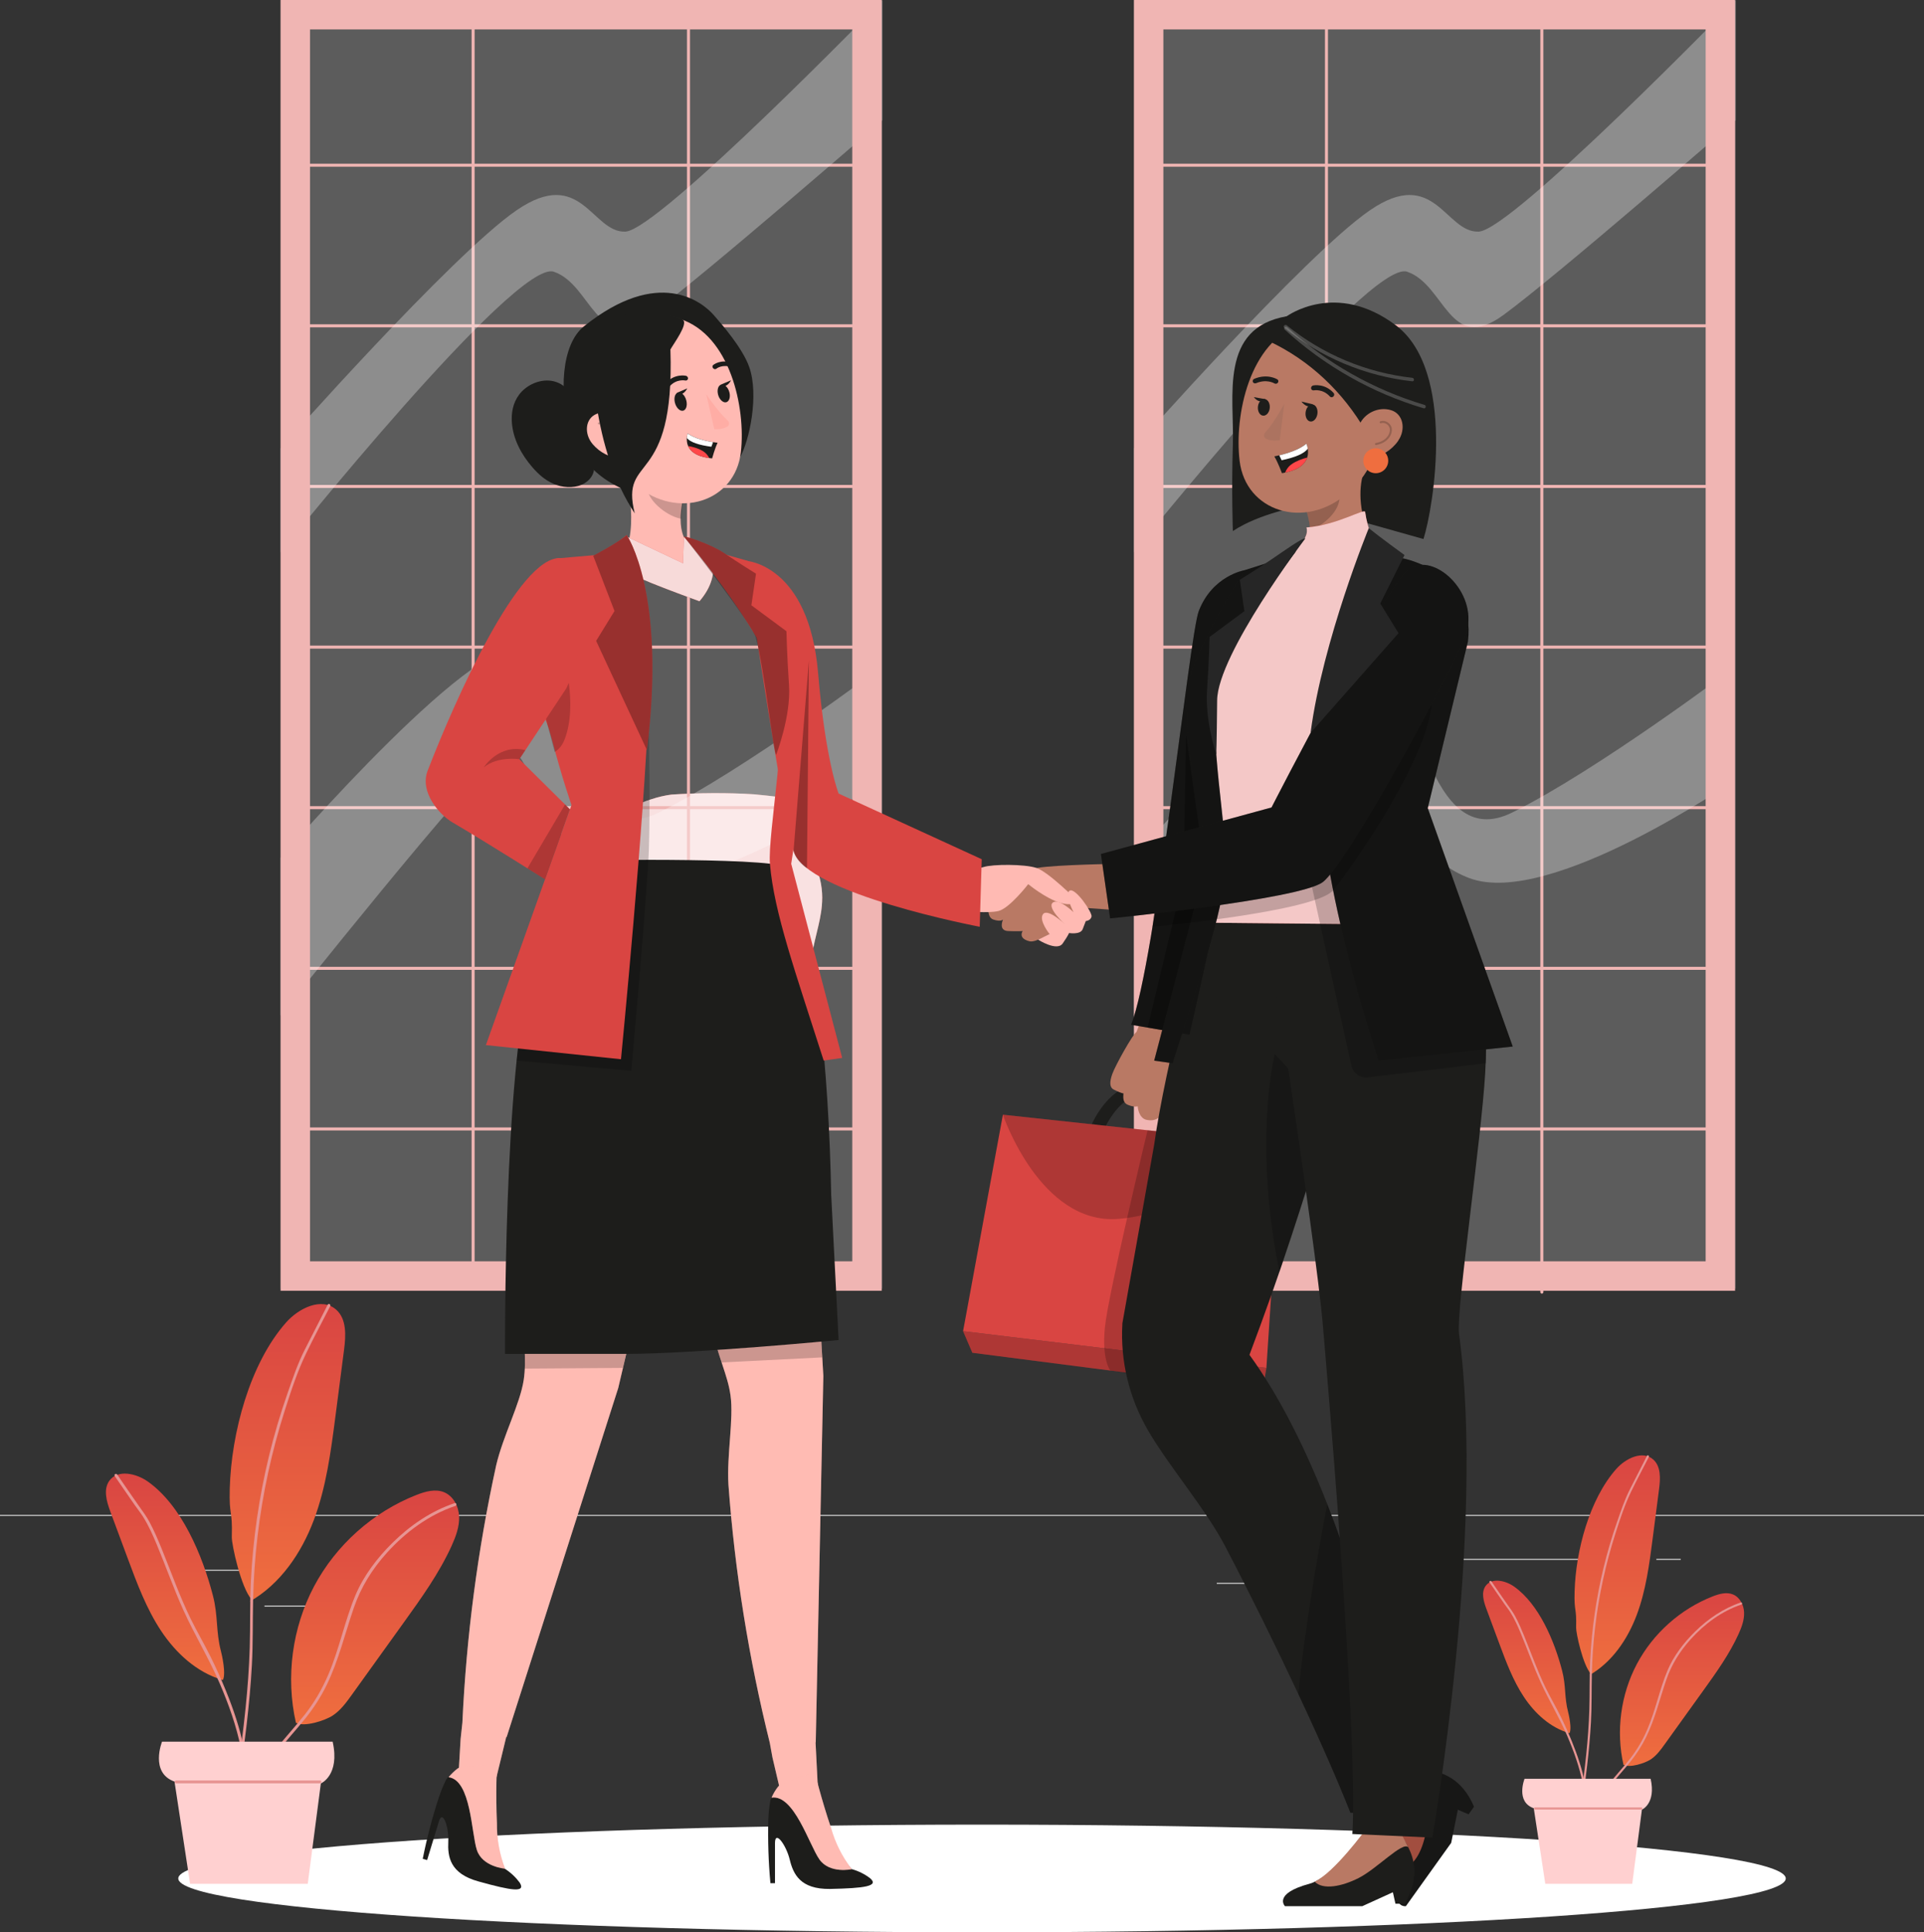 <svg xmlns="http://www.w3.org/2000/svg" width="480" height="482" viewBox="0 0 480 482" fill="none"><rect x="0" y="0" width="480" height="482" fill="#333333" stroke="none"/><path d="M480 377.875H0V378.115H480V377.875Z" fill="#E0E0E0"></path><path d="M65.021 391.575H49.603V391.815H65.021V391.575Z" fill="#E0E0E0"></path><path d="M100.781 400.5H65.981V400.741H100.781V400.5Z" fill="#E0E0E0"></path><path d="M404.678 388.847H363.216V389.087H404.678V388.847Z" fill="#E0E0E0"></path><path d="M419.309 388.847H413.232V389.087H419.309V388.847Z" fill="#E0E0E0"></path><path d="M355.296 394.832H303.562V395.072H355.296V394.832Z" fill="#E0E0E0"></path><path d="M445.507 468.569C445.507 475.986 355.728 482 244.992 482C134.256 482 44.477 475.986 44.477 468.569C44.477 461.152 134.256 455.138 244.992 455.138C355.728 455.138 445.507 461.152 445.507 468.569Z" fill="white"></path><path d="M55.382 418.995C55.536 419.389 56.045 418.639 55.882 416.382C55.786 415.017 55.488 413.327 55.152 412.01C53.789 406.784 54.47 403.181 53.107 397.955C50.515 387.982 45.331 375.56 36.931 369.594C34.022 367.519 29.405 366.462 27.293 369.344C25.718 371.506 26.592 374.522 27.523 377.04C28.992 380.988 30.451 384.927 31.92 388.876C34.224 395.073 36.557 401.337 40.214 406.842C43.872 412.347 49.037 417.112 55.373 419.005" fill="url(#paint0_linear_797_6)"></path><path d="M60.806 435.913C59.837 431.081 58.243 426.373 56.39 421.81C55.2 418.88 53.894 416.007 52.493 413.173C50.918 410.002 49.114 406.947 47.558 403.767C44.803 398.147 42.739 392.229 40.378 386.435C39.437 384.13 38.467 381.833 37.286 379.633C36.518 378.212 35.587 376.963 34.656 375.656C32.813 373.062 31.037 370.42 29.232 367.807C28.973 367.432 28.349 367.788 28.608 368.172C30.259 370.564 31.91 372.956 33.562 375.349C34.262 376.357 35.04 377.308 35.693 378.346C37.075 380.546 38.141 382.948 39.139 385.35C41.414 390.788 43.354 396.36 45.792 401.73C48.576 407.879 52.109 413.634 54.778 419.84C57.034 425.076 58.973 430.504 60.096 436.106C60.192 436.557 60.883 436.365 60.787 435.913H60.806Z" fill="#E79593"></path><path d="M73.824 429.726C71.242 418.332 72.883 406.034 78.346 395.707C83.818 385.388 93.072 377.135 103.949 372.879C106.138 372.024 108.624 371.333 110.794 372.226C113.117 373.187 114.442 375.79 114.538 378.298C114.634 380.806 113.731 383.246 112.694 385.542C109.574 392.411 105.139 398.589 100.733 404.718C96.413 410.732 92.093 416.747 87.773 422.751C86.4 424.663 84.979 426.623 83.011 427.92C81.043 429.217 75.869 430.87 73.814 429.726" fill="url(#paint1_linear_797_6)"></path><path d="M62.774 398.973C60.106 396.033 57.782 385.234 57.83 383.419C58.032 376.232 57.12 378.442 57.322 371.256C57.706 357.536 62.294 340.118 71.395 329.858C74.554 326.293 80.227 323.526 83.827 326.649C86.525 328.983 86.294 333.162 85.834 336.698C85.114 342.261 84.394 347.814 83.674 353.376C82.541 362.11 81.389 370.939 78.288 379.182C75.187 387.425 69.917 395.159 62.266 399.511" fill="url(#paint2_linear_797_6)"></path><path d="M63.994 456.32C61.766 449.431 65.136 442.36 69.274 436.941C71.453 434.098 73.91 431.484 76.147 428.689C78.23 426.095 80.016 423.347 81.475 420.359C84.48 414.191 86.054 407.514 88.272 401.058C90.038 395.908 92.851 391.402 96.499 387.358C101.165 382.189 106.973 377.866 113.616 375.637C114.058 375.493 113.866 374.791 113.424 374.945C107.558 376.914 102.346 380.479 97.958 384.802C94.157 388.549 90.749 392.978 88.675 397.926C85.968 404.392 84.653 411.347 81.869 417.804C80.342 421.349 78.422 424.663 76.032 427.699C73.795 430.533 71.318 433.166 69.091 436.019C64.646 441.707 60.931 449.191 63.302 456.521C63.446 456.963 64.138 456.771 63.994 456.329V456.32Z" fill="#E79593"></path><path d="M58.195 458.596C59.002 449.085 60.442 439.651 61.536 430.168C62.102 425.23 62.573 420.292 62.842 415.325C63.13 409.954 63.024 404.593 63.139 399.223C63.37 388.501 64.627 377.808 66.902 367.326C68.026 362.138 69.398 357.008 71.011 351.955C72.624 346.901 74.179 342.136 76.387 337.563C78.298 333.604 80.39 329.713 82.387 325.803C82.598 325.39 81.974 325.025 81.763 325.438C79.843 329.204 77.914 332.98 75.994 336.746C74.246 340.176 72.989 343.952 71.722 347.574C69.917 352.714 68.381 357.95 67.094 363.243C64.627 373.446 63.12 383.88 62.592 394.362C62.314 399.886 62.477 405.41 62.304 410.934C62.15 416.017 61.776 421.089 61.258 426.152C60.144 436.98 58.397 447.731 57.475 458.587C57.437 459.048 58.157 459.048 58.195 458.587V458.596Z" fill="#E79593"></path><path d="M82.982 434.444H40.426C40.426 434.444 37.315 442.216 43.536 444.397L47.424 469.895H76.781L80.045 444.868C80.045 444.868 84.864 442.85 82.992 434.453L82.982 434.444Z" fill="#FFD0D0"></path><path d="M43.93 444.839H79.834C80.294 444.839 80.294 444.118 79.834 444.118H43.93C43.469 444.118 43.469 444.839 43.93 444.839Z" fill="#E79593"></path><path d="M391.399 432.28C391.512 432.571 391.888 432.018 391.768 430.349C391.697 429.341 391.477 428.091 391.229 427.119C390.221 423.256 390.725 420.594 389.717 416.732C387.802 409.362 383.971 400.182 377.764 395.773C375.614 394.24 372.202 393.459 370.641 395.589C369.477 397.186 370.123 399.415 370.811 401.276C371.897 404.194 372.975 407.104 374.06 410.022C375.763 414.602 377.487 419.231 380.19 423.299C382.893 427.367 386.709 430.889 391.392 432.287" fill="url(#paint3_linear_797_6)"></path><path d="M395.407 444.783C394.691 441.212 393.513 437.733 392.144 434.36C391.264 432.195 390.299 430.072 389.263 427.978C388.1 425.635 386.766 423.377 385.617 421.027C383.581 416.874 382.056 412.5 380.31 408.219C379.615 406.515 378.899 404.818 378.026 403.193C377.458 402.142 376.77 401.219 376.082 400.253C374.72 398.336 373.408 396.384 372.074 394.453C371.882 394.176 371.421 394.439 371.613 394.723C372.833 396.49 374.053 398.258 375.273 400.026C375.791 400.771 376.366 401.474 376.848 402.241C377.87 403.867 378.657 405.642 379.395 407.417C381.077 411.435 382.51 415.553 384.312 419.522C386.369 424.066 388.98 428.319 390.952 432.905C392.619 436.774 394.052 440.786 394.882 444.925C394.953 445.259 395.464 445.117 395.393 444.783H395.407Z" fill="#E79593"></path><path d="M405.027 440.211C403.119 431.79 404.332 422.703 408.368 415.07C412.412 407.445 419.251 401.347 427.289 398.201C428.906 397.57 430.744 397.058 432.347 397.719C434.064 398.429 435.043 400.353 435.114 402.206C435.185 404.059 434.518 405.862 433.752 407.559C431.446 412.635 428.169 417.2 424.912 421.73C421.72 426.174 418.527 430.619 415.335 435.056C414.32 436.469 413.27 437.917 411.816 438.876C410.362 439.834 406.538 441.056 405.02 440.211" fill="url(#paint4_linear_797_6)"></path><path d="M396.861 417.484C394.889 415.312 393.172 407.332 393.208 405.99C393.357 400.679 392.683 402.312 392.832 397.002C393.116 386.863 396.507 373.991 403.232 366.409C405.566 363.775 409.759 361.73 412.419 364.037C414.413 365.763 414.242 368.851 413.902 371.464C413.37 375.575 412.838 379.678 412.306 383.789C411.469 390.243 410.617 396.767 408.326 402.859C406.034 408.95 402.14 414.666 396.485 417.882" fill="url(#paint5_linear_797_6)"></path><path d="M397.762 459.863C396.117 454.772 398.607 449.547 401.664 445.543C403.275 443.441 405.091 441.51 406.744 439.444C408.283 437.527 409.603 435.496 410.681 433.288C412.902 428.73 414.065 423.796 415.704 419.025C417.009 415.22 419.088 411.89 421.784 408.901C425.231 405.081 429.524 401.886 434.433 400.239C434.759 400.133 434.617 399.614 434.291 399.728C429.956 401.183 426.104 403.817 422.862 407.012C420.053 409.781 417.534 413.054 416.002 416.71C414.001 421.489 413.029 426.629 410.972 431.4C409.844 434.02 408.425 436.469 406.659 438.713C405.006 440.807 403.175 442.752 401.529 444.861C398.245 449.064 395.499 454.595 397.252 460.012C397.358 460.338 397.869 460.196 397.762 459.87V459.863Z" fill="#E79593"></path><path d="M393.477 461.546C394.073 454.517 395.137 447.545 395.946 440.537C396.365 436.888 396.712 433.239 396.911 429.568C397.124 425.6 397.046 421.638 397.131 417.669C397.301 409.746 398.231 401.844 399.912 394.098C400.742 390.264 401.756 386.473 402.948 382.738C404.14 379.004 405.289 375.482 406.921 372.103C408.333 369.178 409.879 366.302 411.355 363.413C411.511 363.107 411.05 362.838 410.894 363.143C409.475 365.926 408.049 368.716 406.63 371.499C405.339 374.034 404.41 376.824 403.473 379.501C402.14 383.299 401.004 387.169 400.054 391.081C398.231 398.62 397.117 406.331 396.727 414.077C396.521 418.159 396.641 422.241 396.514 426.324C396.4 430.079 396.124 433.828 395.74 437.57C394.918 445.571 393.626 453.516 392.945 461.538C392.917 461.879 393.449 461.879 393.477 461.538V461.546Z" fill="#E79593"></path><path d="M411.795 443.697H380.346C380.346 443.697 378.047 449.44 382.644 451.052L385.518 469.895H407.212L409.624 451.4C409.624 451.4 413.185 449.909 411.802 443.704L411.795 443.697Z" fill="#FFD0D0"></path><path d="M382.935 451.379H409.468C409.809 451.379 409.809 450.846 409.468 450.846H382.935C382.595 450.846 382.595 451.379 382.935 451.379Z" fill="#E79593"></path><path d="M205.133 224.042C205.133 220.765 204.355 217.537 202.829 214.646L194.496 198.822C192.413 198.563 190.195 198.313 188.131 198.13C181.699 197.698 173.962 197.765 167.53 198.198C164.198 198.611 160.685 199.841 157.075 201.531C156.624 201.925 153.485 205.701 155.011 210.658C162.643 236.041 164.045 248.944 163.19 260.223C177.274 262.048 199.843 265.469 204.192 262.923C198.432 240.278 205.094 233.697 205.123 224.051L205.133 224.042Z" fill="#D94542"></path><path opacity="0.8" d="M205.133 224.042C205.133 220.765 204.355 217.537 202.829 214.646L194.496 198.822C192.413 198.563 190.195 198.313 188.131 198.13C181.699 197.698 173.962 197.765 167.53 198.198C164.198 198.611 160.685 199.841 157.075 201.531C156.624 201.925 153.485 205.701 155.011 210.658C162.643 236.041 164.045 248.944 163.19 260.223C177.274 262.048 199.843 265.469 204.192 262.923C198.432 240.278 205.094 233.697 205.123 224.051L205.133 224.042Z" fill="white"></path><path d="M246.736 224.897C246.736 224.897 245.887 228.728 247.795 229.368C249.703 230.009 250.238 229.368 250.238 229.368C250.238 229.368 248.958 232.14 251.518 232.244C254.078 232.349 255.137 232.244 255.137 232.244C255.137 232.244 253.857 234.049 256.835 234.794C259.814 235.54 271.088 226.492 271.088 226.492L277.15 226.923L275.766 215.535C275.766 215.535 259.174 215.85 257.58 216.816C255.986 217.771 246.736 224.909 246.736 224.909V224.897Z" fill="#B97964"></path><path d="M241 215.535C241 215.535 243.024 217.026 245.363 216.28C247.702 215.535 255.567 215.524 258.546 216.49C261.524 217.456 268.435 224.373 268.435 224.373C268.435 224.373 268.331 226.283 264.608 225.223C260.884 224.163 256.521 220.542 256.521 220.542C256.521 220.542 251.844 226.609 249.075 227.249C246.306 227.889 240.988 227.249 240.988 227.249V215.547L241 215.535Z" fill="#FFBAB3"></path><path d="M270.902 229.741C270.902 229.741 272.089 229.66 272.322 228.635C272.554 227.61 268.296 221.369 266.876 222.161C265.457 222.953 267.819 227.529 267.819 227.529C267.819 227.529 264.026 223.873 262.606 225.188C261.187 226.504 265.655 230.521 265.655 230.521C265.655 230.521 261.419 226.504 260.233 228.006C259.046 229.508 261.838 232.978 261.838 232.978L258.999 234.399C258.999 234.399 263.7 237.403 265.119 235.342C266.539 233.293 266.702 232.734 266.702 232.734C266.702 232.734 269.541 233.211 270.099 231.791C270.646 230.37 270.89 229.741 270.89 229.741H270.902Z" fill="#FFBAB3"></path><path d="M220.114 0.03H70V321.457H220.114V0.03Z" fill="white" fill-opacity="0.2"></path><path d="M117.652 0.363V321.215C117.652 321.699 118.407 321.699 118.407 321.215V0.363C118.407 -0.121 117.652 -0.121 117.652 0.363Z" fill="#F0B5B3"></path><path d="M171.385 0.554V322.314C171.385 322.797 172.14 322.797 172.14 322.314V0.554C172.14 0.07 171.385 0.07 171.385 0.554Z" fill="#F0B5B3"></path><path d="M70.705 41.583H218.826C219.309 41.583 219.309 40.827 218.826 40.827H70.705C70.222 40.827 70.222 41.583 70.705 41.583Z" fill="#F0B5B3"></path><path d="M70.705 81.654H218.826C219.309 81.654 219.309 80.898 218.826 80.898H70.705C70.222 80.898 70.222 81.654 70.705 81.654Z" fill="#F0B5B3"></path><path d="M70.705 121.715H218.826C219.309 121.715 219.309 120.959 218.826 120.959H70.705C70.222 120.959 70.222 121.715 70.705 121.715Z" fill="#F0B5B3"></path><path d="M70.705 161.786H218.826C219.309 161.786 219.309 161.031 218.826 161.031H70.705C70.222 161.031 70.222 161.786 70.705 161.786Z" fill="#F0B5B3"></path><path d="M70.705 201.848H218.826C219.309 201.848 219.309 201.092 218.826 201.092H70.705C70.222 201.092 70.222 201.848 70.705 201.848Z" fill="#F0B5B3"></path><path d="M70.705 241.919H218.826C219.309 241.919 219.309 241.164 218.826 241.164H70.705C70.222 241.164 70.222 241.919 70.705 241.919Z" fill="#F0B5B3"></path><path d="M70.705 281.98H218.826C219.309 281.98 219.309 281.224 218.826 281.224H70.705C70.222 281.224 70.222 281.98 70.705 281.98Z" fill="#F0B5B3"></path><path opacity="0.3" d="M220.114 0.03C220.114 0.03 164.348 57.422 156.021 57.775C147.685 58.127 145.067 41.321 128.868 52.455C112.668 63.578 70.01 111.831 70.01 111.831V137.766C70.01 137.766 128.606 64.555 138.151 67.78C147.695 71.004 148.631 88.496 162.173 78.581C175.714 68.666 220.124 30.006 220.124 30.006V0.03H220.114Z" fill="white"></path><path opacity="0.3" d="M70 213.979C70 213.979 121.689 154.008 131.183 162.583C140.678 171.157 143.124 213.153 164.317 202.704C185.51 192.246 219.812 166.432 219.812 166.432V194.644C219.812 194.644 173.771 226.534 153.726 219.057C133.68 211.581 132.653 183.45 125.807 187.561C118.971 191.671 70 253.295 70 253.295V213.979Z" fill="white"></path><path fill-rule="evenodd" clip-rule="evenodd" d="M212.63 0H77.341H70V7.341V314.626V321.967H77.341H212.63H218.923H219.972L219.972 0H218.923H212.63ZM77.341 314.626H212.63L212.63 7.341H77.341L77.341 314.626Z" fill="#F0B5B3"></path><path d="M433.011 0.03H282.897V321.457H433.011V0.03Z" fill="white" fill-opacity="0.2"></path><path d="M330.549 0.363V321.215C330.549 321.699 331.304 321.699 331.304 321.215V0.363C331.304 -0.121 330.549 -0.121 330.549 0.363Z" fill="#F0B5B3"></path><path d="M384.282 0.554V322.314C384.282 322.797 385.037 322.797 385.037 322.314V0.554C385.037 0.07 384.282 0.07 384.282 0.554Z" fill="#F0B5B3"></path><path d="M283.602 41.583H431.722C432.206 41.583 432.206 40.827 431.722 40.827H283.602C283.118 40.827 283.118 41.583 283.602 41.583Z" fill="#F0B5B3"></path><path d="M283.602 81.654H431.722C432.206 81.654 432.206 80.898 431.722 80.898H283.602C283.118 80.898 283.118 81.654 283.602 81.654Z" fill="#F0B5B3"></path><path d="M283.602 121.715H431.722C432.206 121.715 432.206 120.959 431.722 120.959H283.602C283.118 120.959 283.118 121.715 283.602 121.715Z" fill="#F0B5B3"></path><path d="M283.602 161.786H431.722C432.206 161.786 432.206 161.031 431.722 161.031H283.602C283.118 161.031 283.118 161.786 283.602 161.786Z" fill="#F0B5B3"></path><path d="M283.602 201.848H431.722C432.206 201.848 432.206 201.092 431.722 201.092H283.602C283.118 201.092 283.118 201.848 283.602 201.848Z" fill="#F0B5B3"></path><path d="M283.602 241.919H431.722C432.206 241.919 432.206 241.164 431.722 241.164H283.602C283.118 241.164 283.118 241.919 283.602 241.919Z" fill="#F0B5B3"></path><path d="M283.602 281.98H431.722C432.206 281.98 432.206 281.224 431.722 281.224H283.602C283.118 281.224 283.118 281.98 283.602 281.98Z" fill="#F0B5B3"></path><path opacity="0.3" d="M433.011 0.03C433.011 0.03 377.244 57.422 368.918 57.775C360.582 58.127 357.964 41.321 341.765 52.455C325.565 63.578 282.907 111.831 282.907 111.831V137.766C282.907 137.766 341.503 64.555 351.047 67.78C360.592 71.004 361.528 88.496 375.07 78.581C388.611 68.666 433.021 30.006 433.021 30.006V0.03H433.011Z" fill="white"></path><path opacity="0.3" d="M282.897 213.979C282.897 213.979 334.586 154.008 344.08 162.583C353.574 171.157 356.021 213.153 377.214 202.704C398.407 192.246 432.709 166.432 432.709 166.432V194.644C432.709 194.644 386.668 226.534 366.622 219.057C346.577 211.581 345.55 183.45 338.704 187.561C331.868 191.671 282.897 253.295 282.897 253.295V213.979Z" fill="white"></path><path fill-rule="evenodd" clip-rule="evenodd" d="M290.238 314.626L290.238 7.341H425.527L425.527 314.626H290.238ZM282.897 314.626L282.897 7.341L282.897 0H290.238H425.527H431.82H432.868L432.868 321.967H431.82H425.527H290.238H282.897L282.897 314.626Z" fill="#F0B5B3"></path><path d="M138.658 235.249C128.675 255.067 138.797 274.827 138.797 274.827C133.631 288.893 131.677 308.361 130.967 323.091C130.397 335.294 131.444 339.008 130.653 344.248C129.745 350.198 125.522 358.116 123.788 365.499C119.169 386.633 116.353 408.116 115.353 429.715L114.911 433.791L114.096 447.682L122.124 450.43L125.324 437.296L126.301 433.255L126.406 433.278L154.237 346.228L180.032 236.471L138.681 235.26L138.658 235.249Z" fill="#FFBAB3"></path><path opacity="0.3" d="M138.658 235.249C128.675 255.067 138.797 274.827 138.797 274.827C133.631 288.893 131.677 308.361 130.967 323.091C130.397 335.294 131.444 339.008 130.653 344.248C129.745 350.198 125.522 358.116 123.788 365.499C119.169 386.633 116.353 408.116 115.353 429.715L114.911 433.791L114.096 447.682L122.124 450.43L125.324 437.296L126.301 433.255L126.406 433.278L154.237 346.228L180.032 236.471L138.681 235.26L138.658 235.249Z" fill="#FFBAB3"></path><path d="M129.664 469.608C128.64 468.234 127.383 467.058 125.941 466.138C125.941 466.138 122.427 460.281 123.776 445.679L118.04 442.5C116.039 441.441 113.584 441.732 111.885 443.246C111.653 443.455 111.455 443.688 111.292 443.956C110.594 445.353 110.001 446.797 109.5 448.287C107.848 453.329 106.498 458.464 105.463 463.669L106.557 463.984L109.465 454.435C110.419 451.175 112.013 455.693 111.839 459.396C111.664 463.099 112.223 467.349 119.367 469.305C127.674 471.622 131.258 472.181 129.652 469.596L129.664 469.608Z" fill="#1D1D1B"></path><path d="M123.974 440.381C123.974 440.381 123.637 447.123 123.974 454.773C123.928 458.651 124.614 462.505 126.01 466.126C126.01 466.126 120.367 465.707 118.971 461.48C117.575 457.253 117.54 444.061 111.909 443.304C112.572 442.512 113.317 441.79 114.131 441.161C115.388 440.148 123.974 440.381 123.974 440.381Z" fill="#FFBAB3"></path><path opacity="0.3" d="M123.974 440.381C123.974 440.381 123.637 447.123 123.974 454.773C123.928 458.651 124.614 462.505 126.01 466.126C126.01 466.126 120.367 465.707 118.971 461.48C117.575 457.253 117.54 444.061 111.909 443.304C112.572 442.512 113.317 441.79 114.131 441.161C115.388 440.148 123.974 440.381 123.974 440.381Z" fill="#FFBAB3"></path><path d="M203.454 434.617H203.512L205.408 343.212L198.811 230.661L158.763 241.362C154.842 263.206 170.177 279.228 170.177 279.228C169.316 294.179 173.004 313.415 176.53 327.725C179.439 339.579 181.521 342.851 182.254 348.091C183.08 353.994 181.289 362.785 181.731 370.354C183.336 392.059 186.792 413.577 192.039 434.699L192.714 438.39L195.891 451.92L204.361 452.27L203.675 438.751L203.465 434.606L203.454 434.617Z" fill="#FFBAB3"></path><path opacity="0.3" d="M203.454 434.617H203.512L205.408 343.212L198.811 230.661L158.763 241.362C154.842 263.206 170.177 279.228 170.177 279.228C169.316 294.179 173.005 313.415 176.53 327.725C179.439 339.579 181.521 342.851 182.254 348.091C183.08 353.994 181.289 362.785 181.731 370.354C183.336 392.059 186.792 413.577 192.039 434.699L192.714 438.39L195.891 451.92L204.361 452.27L203.675 438.751L203.465 434.606L203.454 434.617Z" fill="#FFBAB3"></path><path d="M217.067 468.502C215.705 467.465 214.158 466.697 212.506 466.243C212.506 466.243 207.479 461.632 204.559 447.251L198.206 445.854C195.984 445.4 193.715 446.39 192.528 448.334C192.354 448.59 192.226 448.881 192.167 449.196C191.9 450.733 191.737 452.281 191.679 453.842C191.539 459.151 191.714 464.461 192.202 469.748H193.343V459.757C193.343 456.357 196.135 460.234 197.019 463.844C197.892 467.454 199.637 471.285 207.084 471.18C215.763 471.005 219.359 470.469 217.078 468.513L217.067 468.502Z" fill="#1D1D1B"></path><path d="M203.279 442.116C203.279 442.116 204.873 448.683 207.316 455.926C208.363 459.664 210.12 463.169 212.494 466.254C212.494 466.254 206.979 467.465 204.419 463.809C201.859 460.153 198.066 447.519 192.482 448.416C192.9 447.449 193.436 446.541 194.076 445.714C194.96 444.364 203.279 442.139 203.279 442.139V442.116Z" fill="#FFBAB3"></path><path opacity="0.3" d="M203.279 442.116C203.279 442.116 204.873 448.683 207.316 455.926C208.363 459.664 210.12 463.169 212.494 466.254C212.494 466.254 206.979 467.465 204.419 463.809C201.859 460.153 198.066 447.519 192.482 448.416C192.9 447.449 193.436 446.541 194.076 445.714C194.96 444.364 203.279 442.139 203.279 442.139V442.116Z" fill="#FFBAB3"></path><path d="M207.386 298.382L209.213 334.258C209.213 334.258 173.132 337.716 156.203 337.716H125.999C125.999 337.716 125.592 267.06 132.491 242.701C138.844 220.309 146.604 214.592 146.604 214.592C146.604 214.592 196.938 213.719 196.938 216.828C203.535 233.735 206.804 267.188 207.375 298.382H207.386Z" fill="#1D1D1B"></path><path opacity="0.2" d="M130.92 337.716V341.384L155.389 341.209L156.215 337.716H130.92Z" fill="black"></path><path opacity="0.2" d="M179.008 336.715L180.02 339.847L205.129 338.589L204.896 334.654L179.008 336.715Z" fill="black"></path><path d="M154.819 121.731C154.714 121.498 145.697 118.331 142.497 108.247C139.298 98.163 140.054 85.902 145.674 81.407C164.325 66.48 175.192 75.318 178.054 78.578C180.079 80.883 185.233 86.787 186.908 91.526C189.398 98.547 186.955 109.935 184.628 114.069C182.289 118.203 154.819 121.742 154.819 121.742V121.731Z" fill="#1D1D1B"></path><path d="M154.993 112.962C157.03 120.45 159.519 134.329 154.644 139.348C154.644 139.348 159.857 144.087 173.575 149.082C177.659 148.034 177.996 139.348 177.996 139.348C169.433 137.345 169.188 131.104 170.224 125.258L154.993 112.962Z" fill="#FFBAB3"></path><path opacity="0.2" d="M161.358 117.97L170.398 125.236C170.142 126.61 170.014 128.007 170.003 129.404C166.826 128.938 162.056 125.41 161.486 122.045C161.207 120.706 161.16 119.332 161.358 117.97Z" fill="black"></path><path d="M148.641 97.837C150.933 110.005 151.642 115.21 158.624 121.044C169.083 129.777 183.43 125.177 184.837 112.777C186.094 101.645 182.138 83.562 169.595 79.533C161.346 76.54 152.224 80.814 149.246 89.069C148.233 91.876 148.024 94.915 148.652 97.837H148.641Z" fill="#FFBAB3"></path><path d="M147.838 110.762C149.723 112.998 152.329 114.15 154.551 114.325C157.891 114.581 158.554 109.167 156.867 106.162C155.342 103.449 151.852 102.075 148.873 103.228C145.941 104.369 145.685 108.212 147.838 110.762Z" fill="#FFBAB3"></path><path opacity="0.2" d="M154.796 108.899C154.505 107.769 153.748 106.756 152.748 106.151C151.747 105.545 150.514 105.347 149.385 105.615" stroke="black" stroke-width="0.5" stroke-linecap="round" stroke-linejoin="round"></path><path d="M166.659 96.527C166.821 96.534 166.971 96.47 167.077 96.348C168.781 94.454 170.947 94.899 170.977 94.913C171.294 94.978 171.594 94.777 171.644 94.453C171.682 94.133 171.449 93.806 171.128 93.731C171.01 93.709 168.288 93.146 166.186 95.495C165.97 95.728 166.013 96.107 166.253 96.345C166.379 96.462 166.523 96.524 166.67 96.523L166.659 96.527Z" fill="#1D1D1B"></path><path d="M183.057 91.596C183.174 91.538 183.255 91.421 183.278 91.281C183.336 90.99 183.139 90.664 182.836 90.559C179.788 89.477 177.984 91.002 177.903 91.072C177.693 91.258 177.693 91.608 177.914 91.864C178.136 92.108 178.496 92.166 178.706 91.98C178.775 91.922 180.207 90.757 182.627 91.619C182.778 91.677 182.941 91.666 183.057 91.596Z" fill="#1D1D1B"></path><path d="M176.181 98.291C176.181 98.291 178.915 102.483 181.58 104.94C182.045 105.371 181.952 106.128 181.417 106.442C180.032 107.246 178.205 107.048 178.205 107.048L176.192 98.303L176.181 98.291Z" fill="#FFADA5"></path><path d="M168.874 98.047C168.874 98.047 168.839 98.035 168.816 98.012L171.457 96.882C171.457 96.882 170.98 97.86 170.224 98.21C170.677 98.571 171.061 99.2 171.236 99.956C171.538 101.226 171.143 102.343 170.34 102.46C169.549 102.576 168.653 101.645 168.362 100.387C168.118 99.339 168.35 98.408 168.874 98.047Z" fill="#1D1D1B"></path><path d="M179.753 95.986C179.753 95.986 179.753 95.986 179.741 95.986L182.382 94.856C182.382 94.856 181.836 95.951 180.998 96.242C181.44 96.591 181.812 97.197 181.987 97.919C182.278 99.141 181.882 100.236 181.091 100.352C180.3 100.469 179.415 99.572 179.125 98.35C178.869 97.267 179.148 96.3 179.764 95.998L179.753 95.986Z" fill="#1D1D1B"></path><path d="M179.02 110.459C178.357 111.81 177.659 114.348 177.659 114.348C177.414 114.325 177.17 114.302 176.926 114.255C173.633 113.824 172.225 112.543 171.666 111.251C171.364 110.541 171.317 109.819 171.364 109.248C171.399 108.584 171.585 108.119 171.585 108.119C173.214 109.388 176.262 110.017 177.903 110.284C178.589 110.401 179.02 110.447 179.02 110.447V110.459Z" fill="#1D1D1B"></path><path d="M177.903 110.296L177.472 111.437C174.366 111.03 172.237 110.319 171.364 109.26C171.399 108.596 171.585 108.13 171.585 108.13C173.214 109.4 176.262 110.028 177.903 110.296Z" fill="white"></path><path d="M176.937 114.267C173.644 113.836 172.237 112.555 171.678 111.263C172.795 111.449 174.121 111.798 175.262 112.462C176.123 112.963 176.635 113.626 176.949 114.267H176.937Z" fill="#FF4749"></path><path d="M167.257 87.206C168.397 122.092 154.586 112.869 158.356 128.065C153.132 120.112 150.246 110.459 148.815 100.911C147.896 96.16 146.988 91.549 148.292 86.892C149.886 82.316 154.737 77.984 159.345 77.576C161.009 77.367 169.083 78.752 170.387 79.8C171.725 80.813 168.071 85.704 167.245 87.194L167.257 87.206Z" fill="#1D1D1B"></path><path d="M170.631 133.899L170.398 140.513L156.285 133.829L151.875 139.407C153.26 142.061 162.719 145.671 174.505 149.979C177.659 146.3 178.264 143.028 177.996 139.348L170.631 133.899Z" fill="#D94542"></path><path opacity="0.8" d="M170.631 133.899L170.398 140.513L156.285 133.829L151.875 139.407C153.26 142.061 162.719 145.671 174.505 149.979C177.659 146.3 178.264 143.028 177.996 139.348L170.631 133.899Z" fill="white"></path><path d="M147.989 115.78L142.358 99.677C142.544 97.231 139.868 95.089 136.936 94.926C134.004 94.763 131.141 96.3 129.547 98.396C127.953 100.492 127.511 103.053 127.709 105.499C128.035 109.539 130.036 113.37 132.863 116.607C134.283 118.237 135.947 119.763 138.099 120.683C140.24 121.602 142.939 121.835 145.127 120.904C147.326 119.961 148.757 117.702 147.989 115.78Z" fill="#1D1D1B"></path><path d="M186.21 139.896C186.21 139.896 201.825 140.839 204.105 167.934C205.955 189.907 209.224 197.953 209.224 197.953L244.921 214.324L244.421 231.173C244.421 231.173 200.917 222.964 197.985 212.275C195.053 201.597 186.21 142.108 186.21 142.108" fill="#D94542"></path><path d="M173.004 135.167C173.004 135.167 189.957 155.649 194.122 170.414C196.856 180.125 191.458 208.117 192.086 215.523C193.122 227.726 198.509 242.665 205.49 264.544L210.109 263.892L197.392 215.465C197.392 215.465 203.279 178.972 201.708 169.843C200.138 160.714 186.524 139.895 186.524 139.895L180.346 138.148L173.004 135.167Z" fill="#D94542"></path><path opacity="0.2" d="M128.896 264.556L157.495 267.106C157.495 267.106 161.532 222.358 161.881 211.902C162.23 201.446 161.881 182.85 161.881 182.85L129.222 261.54L128.896 264.556Z" fill="black"></path><path d="M154.924 264.219L121.217 260.691L142.579 200.805C142.509 200.561 140.508 195.088 137.541 183.921C136.063 178.344 134.737 177.249 133.422 171.975C131.525 164.371 130.094 158.083 130.001 156.022C129.664 149.607 138.856 139.302 138.856 139.302L150.13 138.312L156.343 133.491C161.3 141.561 162.3 157.955 161.73 176.691C160.927 202.738 154.924 264.207 154.924 264.207V264.219Z" fill="#D94542"></path><path opacity="0.2" d="M140.833 184.504C140.275 185.936 139.414 186.937 138.378 187.601C136.901 182.024 135.365 176.097 134.05 170.834C137.471 166.653 140.38 163.172 140.38 163.172C140.38 163.172 144.336 175.549 140.833 184.515V184.504Z" fill="black"></path><path d="M139.868 139.22C129.513 138.498 113.386 174.851 106.673 192.294C104.683 197.463 109.454 203.134 112.898 205.149C120.705 209.713 135.97 219.343 135.97 219.343L142.195 201.877L129.571 189.383L141.299 171.684C141.299 171.684 145.685 162.764 144.871 154.485C144.056 146.206 139.868 139.22 139.868 139.22Z" fill="#D94542"></path><path d="M156.355 133.503C153.62 135.715 147.989 138.626 147.989 138.626L153.306 152.413L148.722 159.865L161.393 187.112C166.326 147.65 156.355 133.503 156.355 133.503Z" fill="#D94542"></path><path opacity="0.3" d="M156.355 133.503C153.62 135.715 147.989 138.626 147.989 138.626L153.306 152.413L148.722 159.865L161.393 187.112C166.326 147.65 156.355 133.503 156.355 133.503Z" fill="black"></path><path opacity="0.2" d="M129.571 189.382C129.571 189.382 124.149 188.544 120.693 191.42C120.693 191.42 124.405 185.47 131.072 187.112L129.559 189.382H129.571Z" fill="black"></path><path d="M194.529 187.007C194.529 187.007 197.368 178.647 196.845 170.927C196.321 163.207 196.205 157.455 196.205 157.455L187.455 150.981L188.607 143.098C188.607 143.098 184.395 140.501 180.474 137.846C177.798 136.03 171.329 133.678 170.643 133.887C170.643 133.887 194.192 161.786 194.308 173.36C194.413 184.527 194.529 186.996 194.529 186.996V187.007Z" fill="#D94542"></path><path opacity="0.3" d="M193.641 188.264C193.641 188.264 197.368 178.647 196.845 170.927C196.321 163.207 196.205 157.455 196.205 157.455L187.455 150.981L188.031 147.039L188.607 143.098C188.607 143.098 184.395 140.501 180.474 137.846C177.798 136.03 171.329 133.678 170.643 133.887C170.643 133.887 188.031 156.146 188.607 159.176C190.611 166.448 193.035 188.264 193.641 188.264Z" fill="black"></path><path opacity="0.3" d="M197.973 212.274L201.813 164.732L201.324 216.571C201.324 216.571 198.683 214.976 197.985 212.274H197.973Z" fill="black"></path><path opacity="0.2" d="M140.973 200.677L131.584 216.595L135.97 219.343L142.195 201.877L140.973 200.677Z" fill="black"></path><path d="M324.679 125.888C323.935 126.598 314.487 127.891 307.576 132.467C307.576 132.467 307.204 122.593 307.576 110.763C307.948 98.932 304.097 81.781 321.026 78.893C321.026 78.893 333.22 69.88 348.229 81.14C363.238 92.4 357.7 126.366 355.128 134.458L324.679 125.877V125.888Z" fill="#1D1D1B"></path><path d="M326.18 86.81C326.18 86.81 315.592 103.904 314.871 109.353C310.985 112.346 308.646 105.778 309.205 97.15C309.659 90.094 313.708 82.642 319.944 80.185C328.705 76.738 326.18 86.81 326.18 86.81Z" fill="#1D1D1B"></path><path d="M340.596 116.84L328.112 123.594L325.552 126.121C326.169 127.995 326.657 129.928 326.785 131.756C326.983 134.143 324.761 135.948 323.051 137.497C320.596 138.719 325.319 150.037 325.319 150.037L341.492 133.282C338.479 125.876 339.235 119.891 340.585 116.829L340.596 116.84Z" fill="#B97964"></path><path opacity="0.2" d="M326.832 132.467C330.357 130.755 334.325 127.611 334.22 123.629C334.162 121.952 333.941 120.345 333.627 119.297L326.052 127.751C326.483 129.253 326.611 130.231 326.832 132.467Z" fill="black"></path><path d="M345.925 99.386C343.714 111.822 343.051 117.12 336.024 123.152C325.459 132.222 310.787 127.623 309.263 114.978C307.89 103.601 311.73 85.169 324.47 80.942C337.024 76.774 348.124 86.95 345.925 99.386Z" fill="#B97964"></path><path d="M328.694 102.984C328.624 104.16 327.902 105.127 327.076 105.15C326.25 105.162 325.634 104.23 325.703 103.042C325.773 101.866 326.494 100.9 327.321 100.877C328.147 100.865 328.763 101.796 328.694 102.984Z" fill="#1D1D1B"></path><path d="M316.791 101.494C316.791 102.635 316.128 103.613 315.302 103.683C314.475 103.753 313.812 102.879 313.812 101.727C313.812 100.586 314.475 99.608 315.302 99.538C316.128 99.468 316.791 100.341 316.791 101.494Z" fill="#1D1D1B"></path><path d="M332.219 99.095C332.056 99.095 331.905 99.037 331.788 98.909C330.032 96.941 327.798 97.36 327.774 97.372C327.449 97.43 327.134 97.221 327.088 96.883C327.041 96.545 327.286 96.219 327.623 96.149C327.739 96.126 330.544 95.59 332.719 98.036C332.94 98.28 332.905 98.676 332.649 98.909C332.521 99.025 332.37 99.084 332.219 99.084V99.095Z" fill="#1D1D1B"></path><path d="M312.893 95.59C312.753 95.532 312.625 95.427 312.567 95.287C312.439 94.984 312.591 94.635 312.916 94.495C316.163 93.121 318.559 94.565 318.664 94.624C318.955 94.798 319.013 95.171 318.815 95.45C318.618 95.73 318.222 95.811 317.943 95.636C317.85 95.578 315.965 94.484 313.393 95.578C313.231 95.648 313.044 95.648 312.893 95.59Z" fill="#1D1D1B"></path><path d="M314.487 84.191C317.408 78.8 328.472 74.189 340.654 80.115C358.898 87.3 348.555 116.98 343.284 110.751C341.853 109.063 340.654 107.386 339.654 105.791C333.65 96.196 324.982 88.546 314.534 84.203H314.499L314.487 84.191Z" fill="#1D1D1B"></path><path d="M348.845 109.924C347.147 112.369 344.61 113.778 342.353 114.151C338.967 114.698 337.711 109.226 339.119 105.988C340.387 103.077 343.819 101.377 346.984 102.297C350.114 103.206 350.777 107.118 348.834 109.913L348.845 109.924Z" fill="#B97964"></path><path d="M320.409 100.69C320.409 100.69 318.047 105.22 315.592 107.956C315.162 108.434 315.336 109.202 315.918 109.47C317.419 110.169 319.269 109.808 319.269 109.808L320.398 100.69H320.409Z" fill="#AC7360"></path><path d="M327.565 100.853L324.679 100.166C324.679 100.166 326.25 102.32 327.565 100.853Z" fill="#1D1D1B"></path><path d="M315.72 99.572L312.8 99.06C314.15 100.702 315.325 100.073 315.72 99.572Z" fill="#1D1D1B"></path><path opacity="0.2" d="M344.447 105.324C345.529 104.964 346.6 105.72 346.902 106.617C347.275 107.7 346.565 110.145 343.272 110.762" stroke="black" stroke-width="0.5" stroke-linecap="round" stroke-linejoin="round"></path><path d="M317.931 113.86C318.804 115.292 319.828 118.04 319.828 118.04C320.095 117.993 320.363 117.947 320.619 117.877C324.214 117.132 325.634 115.606 326.122 114.128C326.39 113.324 326.355 112.521 326.25 111.892C326.134 111.158 325.889 110.658 325.889 110.658C324.214 112.183 320.921 113.138 319.141 113.569C318.396 113.755 317.919 113.837 317.919 113.837L317.931 113.86Z" fill="#1D1D1B"></path><path d="M319.153 113.58L319.746 114.803C323.132 114.093 325.412 113.15 326.262 111.904C326.145 111.17 325.901 110.669 325.901 110.669C324.226 112.195 320.933 113.15 319.153 113.58Z" fill="white"></path><path d="M320.619 117.889C324.214 117.144 325.634 115.618 326.122 114.14C324.912 114.442 323.481 114.931 322.294 115.758C321.387 116.375 320.898 117.155 320.619 117.889Z" fill="#FF4749"></path><path d="M346.332 114.931C346.332 116.643 344.948 118.04 343.226 118.04C341.504 118.04 340.119 116.655 340.119 114.931C340.119 113.208 341.504 111.822 343.226 111.822C344.948 111.822 346.332 113.208 346.332 114.931Z" fill="#EF6E3F"></path><g opacity="0.2"><path d="M320.514 82.235C330.427 91.294 342.295 98.012 355.163 101.843C355.699 102.006 355.931 101.156 355.396 101.005C342.679 97.209 330.939 90.572 321.131 81.618C320.712 81.245 320.095 81.85 320.514 82.235Z" fill="white"></path></g><g opacity="0.2"><path d="M320.409 81.769C329.543 89.186 340.643 93.821 352.336 95.113C352.894 95.171 352.894 94.298 352.336 94.24C340.899 92.982 329.962 88.406 321.026 81.152C320.595 80.803 319.967 81.42 320.409 81.769Z" fill="white"></path></g><path d="M240.267 332.046L242.582 337.437L314.999 346.764L315.941 341.21L240.267 332.046Z" fill="#D94542"></path><path opacity="0.2" d="M240.267 332.046L242.582 337.437L314.999 346.764L315.941 341.21L240.267 332.046Z" fill="black"></path><path d="M272.38 280.44C272.38 280.44 276.813 269.995 284.946 270.496C293.067 270.997 295.906 283.537 295.906 283.537L291.322 282.85C291.322 282.85 290.996 273.419 285.237 273.151C279.477 272.883 275.684 281.243 275.684 281.243L272.961 280.405" fill="#1D1D1B"></path><path d="M240.267 332.046L241.477 325.491L250.203 278.053L319.595 285.528L315.941 341.21L240.267 332.046Z" fill="#D94542"></path><path d="M283.573 257.373C282.642 257.897 278.279 265.722 277.511 267.852C276.743 269.983 276.848 271.276 277.837 271.776C278.826 272.277 279.943 272.755 280.21 272.708C280.478 272.661 279.652 274.874 281.362 275.584C283.072 276.294 283.829 275.945 283.829 275.945C283.829 275.945 283.98 278.938 286.121 279.357C288.262 279.776 288.948 278.693 289.297 278.763C289.658 278.833 290.81 275.118 290.81 275.118L293.8 278.262C293.8 278.262 294.661 277.005 295.347 274.815C296.034 272.626 294.905 267.002 294.905 267.002L292.892 262.158L293.323 254.59C293.323 254.59 284.352 255.044 284.317 255.254C284.294 255.463 283.549 257.384 283.549 257.384L283.573 257.373Z" fill="#B97964"></path><path opacity="0.2" d="M250.203 278.053C250.203 278.053 259.5 305.603 279.035 304.042C298.57 302.47 319.583 285.528 319.583 285.528" fill="black"></path><path opacity="0.2" d="M286.295 281.942C286.295 281.942 276.475 322.824 275.661 331.056C274.835 339.277 277.01 341.873 277.01 341.873L297.43 345.029L303.178 283.537L286.295 281.942Z" fill="black"></path><path d="M367.729 450.675L366.38 452.561L363.703 451.409L362.04 459.676L350.742 475.465C350.742 475.465 346.449 476.152 349.834 467.186C349.986 466.779 350.114 466.325 350.195 465.824C351.196 460.456 348.985 450.163 348.985 450.163L355.187 441.5C355.187 441.5 355.838 441.5 356.932 441.686C359.503 442.117 364.634 443.363 367.741 450.675H367.729Z" fill="#1D1D1B"></path><path opacity="0.2" d="M367.729 450.675L366.38 452.561L363.703 451.409L362.04 459.676L350.742 475.465C350.742 475.465 346.449 476.152 349.834 467.186C349.986 466.779 350.114 466.325 350.195 465.824C351.196 460.456 348.985 450.163 348.985 450.163L355.187 441.5C355.187 441.5 355.838 441.5 356.932 441.686C359.503 442.117 364.634 443.363 367.741 450.675H367.729Z" fill="black"></path><path d="M356.92 441.686L356.943 441.709C354.861 441.93 356.688 451.187 355.85 456.369C355.094 461.003 353.104 465.37 350.184 465.824C351.184 460.456 347.566 448.23 347.566 448.23L352.545 441.267C352.545 441.267 355.815 441.523 356.92 441.697V441.686Z" fill="#A24E3F"></path><path d="M350.44 474.871H348.136L347.496 472.007L339.875 475.477H320.572C320.572 475.477 317.501 472.368 326.692 469.888C327.111 469.771 327.542 469.608 327.995 469.387C332.894 467.07 339.875 459.233 339.875 459.233H350.463C350.463 459.233 350.835 459.769 351.335 460.77C352.487 463.123 354.489 468.06 350.44 474.883V474.871Z" fill="#1D1D1B"></path><path d="M351.335 460.759V460.794C349.939 459.222 343.575 466.127 338.909 468.479C334.744 470.575 330.066 471.495 327.995 469.376C332.894 467.058 340.678 456.404 340.678 456.404L349.183 456.66C349.183 456.66 350.823 459.758 351.324 460.759H351.335Z" fill="#B97964"></path><path d="M331.137 375.21C325.878 361.807 319.455 348.615 311.718 337.949C343.307 254.053 342.318 216.525 342.318 216.525L304.271 216.501L300.222 230.533C300.222 230.533 290.717 265.465 287.947 285.516L280.012 330.089V330.217C279.477 339.474 281.676 348.673 286.412 356.812C291.578 365.708 300.723 376.269 305.738 385.852C312.335 398.509 318.571 411.19 323.888 422.531C329.496 434.489 334.057 444.946 336.908 452.2C339.607 452.479 347.74 447.961 350.079 443.851C350.079 443.851 344.319 408.861 331.137 375.221V375.21Z" fill="#1D1D1B"></path><path opacity="0.2" d="M319.211 317.28C323.842 301.864 328.496 291.361 330.846 279.915C330.869 277.237 322.539 267.526 318.013 262.915C318.013 262.915 312.579 284.782 319.199 317.28H319.211Z" fill="black"></path><path opacity="0.2" d="M323.888 422.508C329.496 434.466 334.057 444.922 336.908 452.177C339.607 452.456 347.74 447.938 350.079 443.828C350.079 443.828 344.319 408.838 331.137 375.198C328.461 389.089 325.459 406.649 323.9 422.508H323.888Z" fill="black"></path><path d="M313.882 217.282C313.882 217.282 328.356 309.957 330.043 330.823C330.043 330.823 338.991 432.033 337.385 457.475L357.339 458.371C357.339 458.371 370.754 381.719 363.971 332.523C363.378 326.107 369.556 284.281 370.533 267.619C372.884 227.528 355.315 216.525 355.315 216.525L313.882 217.293V217.282Z" fill="#1D1D1B"></path><path d="M310.485 142.237C310.485 142.237 302.468 143.553 299.059 152.449C296.732 158.515 288.378 239.837 282.2 255.626L296.767 258.107L315.918 172.395L310.485 142.248V142.237Z" fill="#1D1D1B"></path><path opacity="0.3" d="M310.485 142.237C310.485 142.237 302.468 143.553 299.059 152.449C296.732 158.515 288.378 239.837 282.2 255.626L296.767 258.107L315.918 172.395L310.485 142.248V142.237Z" fill="black"></path><path d="M350.079 230.661C351.196 218.039 356.28 186.484 363.983 162.183C366.496 154.288 360.015 142.97 360.015 142.97C360.015 142.97 353.965 142.935 352.895 142.819C351.731 142.679 350.533 142.563 349.346 142.458C346.961 142.26 341.736 136.088 340.585 127.728C340.445 126.68 333.685 130.988 325.936 131.571C326.913 135.087 321.329 137.777 319.967 141.736C319.316 141.806 313.87 142.213 313.231 142.283C313.231 142.283 301.677 155.802 301.06 165.35C300.723 170.683 298.151 172.977 298.431 185.739C298.477 194.402 301.654 217.993 302.224 230.172L350.067 230.638L350.079 230.661Z" fill="#D94542"></path><g opacity="0.7"><path d="M350.079 230.661C351.196 218.039 356.28 186.484 363.983 162.183C366.496 154.288 360.015 142.97 360.015 142.97C360.015 142.97 353.965 142.935 352.895 142.819C351.731 142.679 350.533 142.563 349.346 142.458C346.961 142.26 341.736 136.088 340.585 127.728C340.445 126.68 333.685 130.988 325.936 131.571C326.913 135.087 321.329 137.777 319.967 141.736C319.316 141.806 313.87 142.213 313.231 142.283C313.231 142.283 301.677 155.802 301.06 165.35C300.723 170.683 298.151 172.977 298.431 185.739C298.477 194.402 301.654 217.993 302.224 230.172L350.067 230.638L350.079 230.661Z" fill="white"></path></g><path opacity="0.2" d="M326.052 215.535L337.152 265.826C337.571 267.701 339.34 268.958 341.248 268.737L370.754 265.22V260.109L344.831 205.987L326.041 215.547L326.052 215.535Z" fill="black"></path><path d="M356.187 201.609L366.217 160.04C368.311 142.795 350.09 139.29 350.09 139.29L341.713 138.254C341.713 138.254 330.241 167.62 329.45 193.493C328.659 219.355 343.935 264.557 343.935 264.557L377.398 261.052L356.199 201.597L356.187 201.609Z" fill="#1D1D1B"></path><path opacity="0.3" d="M356.187 201.609L366.217 160.04C368.311 142.795 350.09 139.29 350.09 139.29L341.713 138.254C341.713 138.254 330.241 167.62 329.45 193.493C328.659 219.355 343.935 264.557 343.935 264.557L377.398 261.052L356.199 201.597L356.187 201.609Z" fill="black"></path><path d="M323.272 137.579C323.272 137.579 307.971 157.094 303.829 171.765C301.107 181.407 306.471 209.201 305.842 216.548C304.807 228.67 299.466 243.493 292.532 265.22L287.947 264.568L300.572 216.49C300.572 216.49 294.731 180.266 296.278 171.195C297.837 162.124 310.473 142.236 310.473 142.236L316.43 140.35L323.248 137.579H323.272Z" fill="#1D1D1B"></path><path opacity="0.3" d="M323.272 137.579C323.272 137.579 307.971 157.094 303.829 171.765C301.107 181.407 306.471 209.201 305.842 216.548C304.807 228.67 299.466 243.493 292.532 265.22L287.947 264.568L300.572 216.49C300.572 216.49 294.731 180.266 296.278 171.195C297.837 162.124 310.473 142.236 310.473 142.236L316.43 140.35L323.248 137.579H323.272Z" fill="black"></path><path opacity="0.3" d="M289.949 256.942L300.583 216.479L295.906 183.445L295.266 218.959L286.295 256.313L287.947 256.593" fill="black"></path><path d="M303.434 188.218C303.434 188.218 300.618 179.916 301.13 172.254C301.642 164.592 301.77 158.875 301.77 158.875L310.45 152.448L309.309 144.623C309.309 144.623 313.498 142.05 317.384 139.418C320.037 137.613 324.982 134.085 325.668 134.295C325.668 134.295 303.76 163.195 303.655 174.688C303.55 185.773 303.434 188.218 303.434 188.218Z" fill="#262626"></path><path opacity="0.2" d="M287.54 231.173C287.54 231.173 328.123 227.4 332.568 222.091C337.024 216.781 356.117 189.476 357.176 175.666L320.514 215.535L287.947 226.411L287.54 231.173Z" fill="black"></path><path d="M274.672 213.02L317.221 201.411C317.221 201.411 345.495 146.195 351.568 141.91C357.642 137.614 368.66 147.627 365.926 157.513C364.053 164.267 336.035 215.792 329.915 220.1C323.795 224.408 276.952 229.089 276.952 229.089L274.66 213.032L274.672 213.02Z" fill="#1D1D1B"></path><path opacity="0.3" d="M274.672 213.02L317.221 201.411C317.221 201.411 345.495 146.195 351.568 141.91C357.642 137.614 368.66 147.627 365.926 157.513C364.053 164.267 336.035 215.792 329.915 220.1C323.795 224.408 276.952 229.089 276.952 229.089L274.66 213.032L274.672 213.02Z" fill="black"></path><path d="M350.393 138.452C350.393 138.452 344.191 133.946 341.481 131.745C341.481 131.745 329.99 159.751 326.96 182.81L348.904 157.933L344.354 150.539L350.393 138.452Z" fill="#262626"></path><defs><linearGradient id="paint0_linear_797_6" x1="41.169" y1="367.578" x2="41.169" y2="419.095" gradientUnits="userSpaceOnUse"><stop stop-color="#D94542"></stop><stop offset="1" stop-color="#EF6E3F"></stop></linearGradient><linearGradient id="paint1_linear_797_6" x1="93.586" y1="371.808" x2="93.586" y2="430.11" gradientUnits="userSpaceOnUse"><stop stop-color="#D94542"></stop><stop offset="1" stop-color="#EF6E3F"></stop></linearGradient><linearGradient id="paint2_linear_797_6" x1="71.705" y1="325.291" x2="71.705" y2="399.511" gradientUnits="userSpaceOnUse"><stop stop-color="#D94542"></stop><stop offset="1" stop-color="#EF6E3F"></stop></linearGradient><linearGradient id="paint3_linear_797_6" x1="380.896" y1="394.284" x2="380.896" y2="432.354" gradientUnits="userSpaceOnUse"><stop stop-color="#D94542"></stop><stop offset="1" stop-color="#EF6E3F"></stop></linearGradient><linearGradient id="paint4_linear_797_6" x1="419.631" y1="397.41" x2="419.631" y2="440.494" gradientUnits="userSpaceOnUse"><stop stop-color="#D94542"></stop><stop offset="1" stop-color="#EF6E3F"></stop></linearGradient><linearGradient id="paint5_linear_797_6" x1="403.461" y1="363.034" x2="403.461" y2="417.882" gradientUnits="userSpaceOnUse"><stop stop-color="#D94542"></stop><stop offset="1" stop-color="#EF6E3F"></stop></linearGradient></defs></svg>